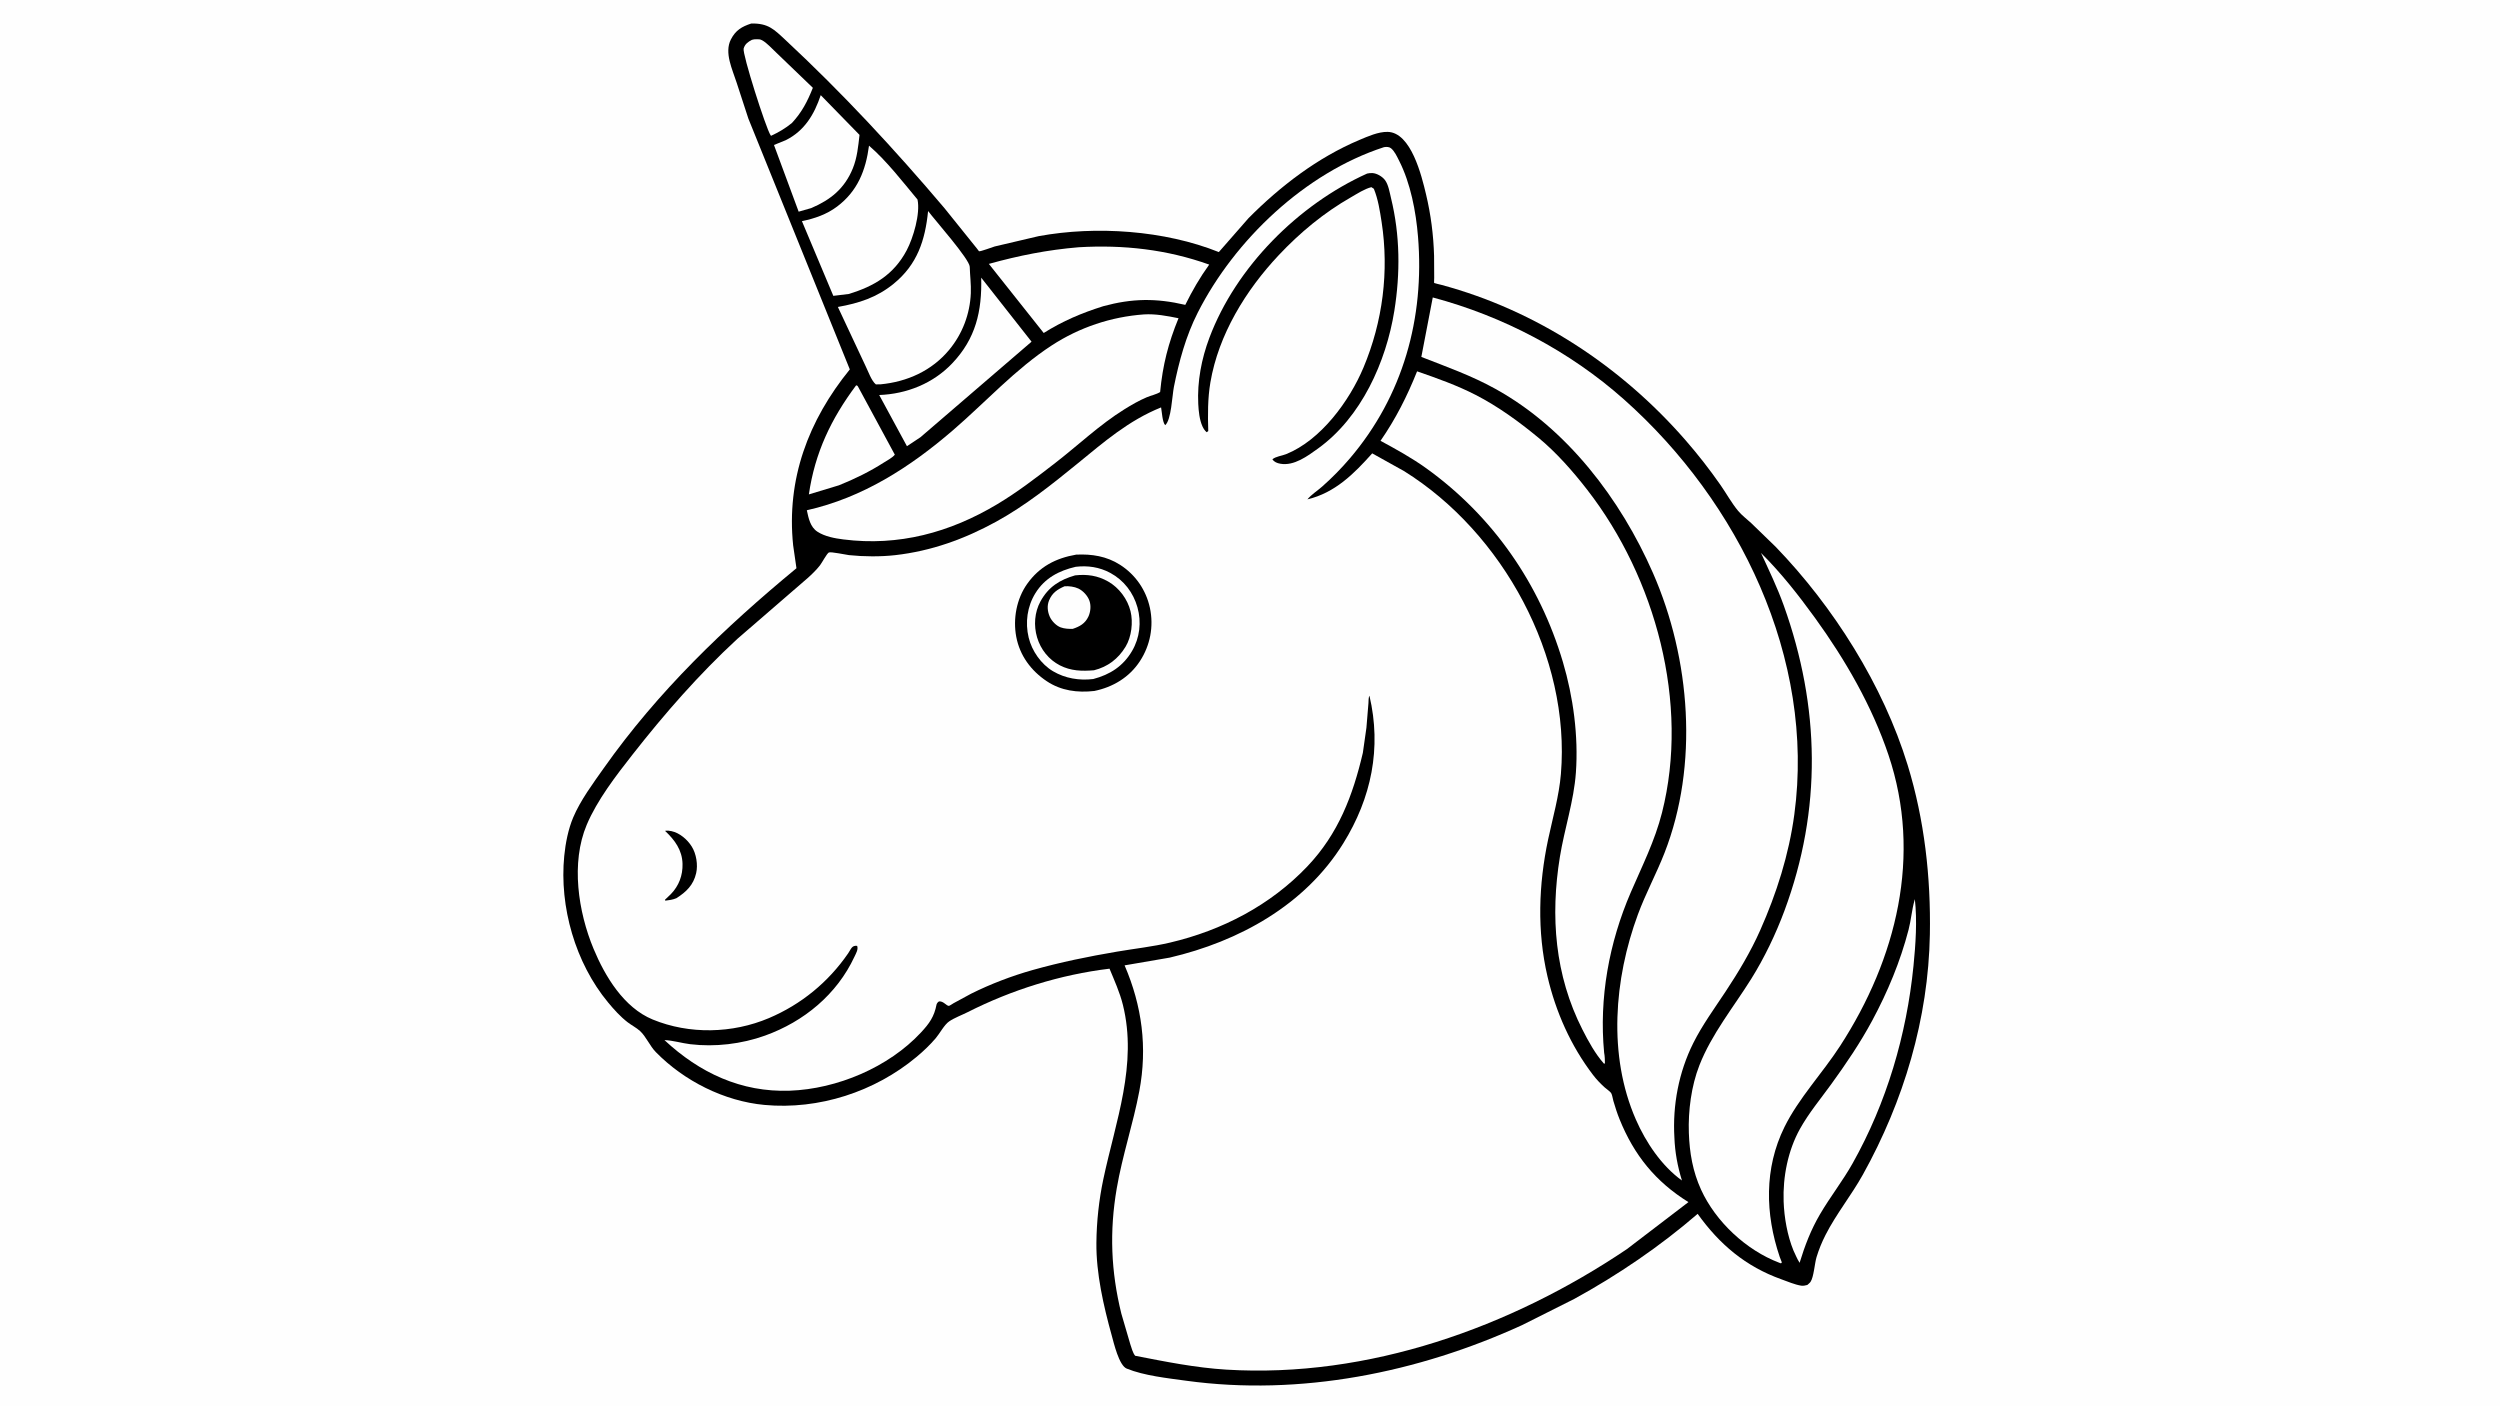 <svg version="1.1" xmlns="http://www.w3.org/2000/svg" style="display: block;" viewBox="0 0 2048 1152" width="1820" height="1024">
<path transform="translate(0,0)" fill="rgb(254,254,254)" d="M -0 -0 L 2048 0 L 2048 1152 L -0 1152 L -0 -0 z"/>
<path transform="translate(0,0)" fill="rgb(0,0,0)" d="M 615.448 19.119 C 629.352 18.858 633.962 23.778 643.558 32.713 C 689.936 75.892 732.765 122.031 773.688 170.372 L 800.337 203.505 C 800.441 203.642 801.908 205.664 801.991 205.684 C 803.334 206.018 812.816 202.324 814.858 201.765 L 850.828 193.321 C 897.912 184.673 953.947 188.527 998.462 206.36 L 1022.75 178.618 C 1048.81 152.356 1079.37 128.942 1113.64 114.5 C 1120.53 111.599 1129.11 107.76 1136.69 107.895 C 1156.01 108.239 1164.63 144.036 1168.19 158.989 C 1172.15 175.586 1174.32 192.44 1174.8 209.5 L 1174.9 227.503 C 1174.9 228.111 1174.7 231.438 1174.87 231.682 C 1174.99 231.87 1179.89 232.983 1180.73 233.209 C 1258.52 254.122 1327.92 299.853 1380.69 360.373 C 1390.93 372.111 1400.49 384.368 1409.4 397.14 C 1414.23 404.074 1418.48 411.859 1423.85 418.353 C 1426.91 422.046 1431.01 425.053 1434.52 428.32 L 1454.57 447.748 C 1501.99 496.823 1542.73 561.269 1562.78 626.704 C 1576.56 671.672 1581.77 718.383 1580.95 765.287 C 1579.73 834.433 1559.53 901.893 1526.08 962.092 C 1516.63 979.102 1504.29 994.212 1495.45 1011.57 C 1492.5 1017.36 1489.95 1023.58 1488.08 1029.8 C 1486.56 1034.85 1485.85 1046.08 1483.16 1050 C 1482.58 1050.85 1481.34 1051.76 1480.57 1052.5 C 1478.92 1052.94 1477.18 1053.35 1475.46 1053.07 C 1470.17 1052.21 1464.38 1049.67 1459.32 1047.87 C 1430.05 1037.4 1408.59 1019.23 1390.72 994.24 C 1359.88 1020.88 1325.33 1044.39 1289.6 1063.96 L 1246.98 1085.35 C 1161.74 1124.37 1065.13 1143.78 971.671 1130.95 C 956.352 1128.84 937.322 1126.84 923 1121.01 C 916.676 1118.43 912.471 1100.17 910.711 1093.81 C 904.041 1069.71 897.926 1043.18 898.166 1018 C 898.332 1000.59 900.256 982.799 903.862 965.78 C 913.887 918.467 932.004 871.877 919.869 823 C 917.353 812.866 912.91 803.036 908.921 793.403 C 868.621 798.278 828.82 810.742 792.685 829.026 C 787.893 831.451 781.873 833.629 777.498 836.632 C 773.501 839.375 769.803 846.554 766.511 850.399 C 761.76 855.951 756.492 860.962 750.886 865.643 C 716.61 894.265 670.769 909.137 626.284 905.02 C 593.272 901.964 560.369 885.349 537.301 861.788 C 532.32 856.701 529.243 848.989 524.374 844.516 C 521.362 841.75 517.337 839.749 514.063 837.218 C 508.17 832.663 502.861 826.755 498.122 821.032 C 471.335 788.684 458.105 742.678 462.238 700.987 C 463.272 690.561 465.473 679.219 469.558 669.528 C 475.467 655.512 485.801 641.602 494.574 629.175 C 538.957 566.302 593.37 514.154 652.457 465.355 L 649.747 446.601 C 644.14 392.402 662.144 344.335 696.171 302.482 L 613.057 97 L 603.432 67.494 C 600.062 56.878 593.151 43.06 598.75 32.164 C 602.601 24.67 607.626 21.67 615.448 19.119 z"/>
<path transform="translate(0,0)" fill="rgb(254,254,254)" d="M 615.964 32.5 C 617.197 32.079 618.204 32.038 619.476 32.021 C 621.451 31.995 622.552 31.893 624.336 32.861 C 628.252 34.987 632.396 39.704 635.754 42.812 L 665.897 71.796 C 661.483 82.877 656.9 91.825 648.771 100.581 C 643.451 104.994 637.877 108.223 631.644 111.116 L 631.222 110.585 C 627.421 104.887 607.962 43.844 609.193 39.615 C 610.264 35.937 612.747 34.177 615.964 32.5 z"/>
<path transform="translate(0,0)" fill="rgb(254,254,254)" d="M 701.358 315.5 C 702.297 315.841 702.381 315.674 702.902 316.595 L 733.044 372.34 C 730.988 374.892 726.958 376.912 724.201 378.687 C 712.637 386.13 700.007 392.304 687.253 397.419 L 662.62 404.874 C 667.592 370.75 680.781 343.045 701.358 315.5 z"/>
<path transform="translate(0,0)" fill="rgb(254,254,254)" d="M 672.344 77.804 L 704.118 110.368 C 703.058 119.676 702.201 129.029 698.636 137.789 C 691.928 154.276 680.465 163.537 664.538 170.334 L 654.26 173.263 L 634.035 118.627 L 643.661 114.713 C 659.099 107.037 667.069 93.548 672.344 77.804 z"/>
<path transform="translate(0,0)" fill="rgb(254,254,254)" d="M 803.801 227.325 L 845.042 279.773 L 754.011 358.063 L 742.967 365.384 L 720.245 323.46 C 742.704 322.621 764.262 314.06 779.942 297.633 C 799.371 277.278 804.5 254.756 803.801 227.325 z"/>
<path transform="translate(0,0)" fill="rgb(254,254,254)" d="M 711.894 119.183 C 726.404 131.718 739.342 148.607 751.627 163.323 C 754.068 174.82 748.13 194.802 742.746 204.944 C 732.197 224.815 716.156 234.355 695.287 240.688 L 682.657 242.22 L 656.938 181.034 C 667.38 178.861 677.154 175.554 685.786 169.047 C 702.543 156.417 709.226 139.404 711.894 119.183 z"/>
<path transform="translate(0,0)" fill="rgb(254,254,254)" d="M 883.602 202.412 C 920.345 200.267 955.799 204.185 990.586 216.616 C 982.958 227.149 976.74 237.967 970.987 249.605 C 946.999 244.021 927.494 244.261 903.766 250.707 C 886.129 256.262 870.687 262.793 855.005 272.647 L 810.07 216.038 C 834.739 209.201 858.106 204.545 883.602 202.412 z"/>
<path transform="translate(0,0)" fill="rgb(254,254,254)" d="M 760.292 172.736 C 766.066 180.406 794.235 212.188 794.409 218.396 C 794.611 225.63 795.591 232.844 795.293 240.098 C 794.596 257.086 788.419 273.354 777.592 286.414 C 763.347 303.596 743.109 312.662 721.246 314.714 L 717.5 314.743 C 713.897 311.854 711.271 304.17 709.211 300.015 L 686.384 251.319 C 703.705 248.249 718.339 243.521 732.11 232.293 C 751.42 216.549 757.895 196.76 760.292 172.736 z"/>
<path transform="translate(0,0)" fill="rgb(254,254,254)" d="M 1568.65 736.451 C 1570.62 754.067 1569.29 773.529 1567.53 791.137 C 1561.86 847.702 1545.56 903.21 1517.66 952.875 C 1509.53 967.355 1499.27 980.344 1490.93 994.608 C 1483.43 1007.42 1478.57 1020.22 1474.23 1034.36 C 1472.25 1031.28 1470.8 1027.6 1469.21 1024.29 C 1464.2 1012.04 1461.61 997.304 1461.15 984.1 C 1460.44 963.998 1464.67 942.341 1474.52 924.656 C 1481.75 911.669 1491.32 900.209 1500.02 888.21 C 1512.16 871.461 1523.78 854.378 1533.6 836.14 C 1546.39 812.398 1556.71 787.626 1563.51 761.469 C 1565.57 753.522 1566.15 745.304 1568.37 737.416 L 1568.65 736.451 z"/>
<path transform="translate(0,0)" fill="rgb(254,254,254)" d="M 937.14 257.424 C 946.671 256.843 956.148 258.683 965.439 260.553 C 957.036 281.02 952.476 299.021 950.384 321.016 C 947.219 322.99 942.89 323.828 939.397 325.308 C 932.988 328.025 926.898 331.555 920.998 335.229 C 900.731 347.849 883.36 364.489 864.534 379.065 C 849.177 390.954 833.625 402.926 816.942 412.909 C 778.065 436.173 736.166 447.501 690.904 441.76 C 683.792 440.867 675.776 439.397 669.675 435.457 C 663.726 431.614 662.35 424.304 660.961 417.865 C 706.787 407.562 745.572 382.561 780.772 352.22 C 807.515 329.169 831.927 302.098 861.691 282.756 C 884.359 268.025 910.279 259.362 937.14 257.424 z"/>
<path transform="translate(0,0)" fill="rgb(254,254,254)" d="M 1442.63 452.861 C 1458.96 469.06 1473.38 487.442 1486.86 506.052 C 1511.63 540.275 1533.52 578.146 1547.04 618.325 C 1574.76 700.703 1553.66 785.28 1507.45 856.661 C 1493.07 878.88 1473.49 899.488 1461.82 923.138 C 1445.15 956.92 1446.04 994.392 1457.92 1029.44 L 1459.69 1034 L 1459 1034.81 L 1457.47 1034.26 C 1430.5 1024.02 1405.53 1000.69 1393.56 974.545 C 1386.71 959.578 1384.07 944.269 1383.51 927.883 C 1382.88 909.851 1385.51 889.491 1392.14 872.573 C 1402.21 846.848 1420.14 824.918 1434.66 801.673 C 1445.36 784.552 1454.78 764.896 1461.81 745.949 C 1492.6 663.027 1491.02 578.949 1461.27 495.912 C 1455.99 481.147 1449.16 467.097 1442.63 452.861 z"/>
<path transform="translate(0,0)" fill="rgb(254,254,254)" d="M 1160.88 304.054 C 1177.16 309.71 1193.55 315.496 1208.9 323.4 C 1227.34 332.886 1244.31 345.255 1260.26 358.414 C 1275.11 370.674 1288.55 385.995 1300.32 401.164 C 1356.23 473.235 1384.22 575.934 1361.53 665.543 C 1355.65 688.779 1345.32 709.108 1335.9 730.958 C 1318.12 772.222 1309.85 817.437 1314.11 862.233 C 1314.69 865.163 1314.71 868.029 1314.76 871 L 1313.98 871.221 C 1306.77 863.121 1301.21 852.875 1296.31 843.254 C 1273.71 798.81 1269.96 750.463 1277.87 701.781 C 1281.61 678.774 1289.31 656.111 1290.97 632.818 C 1293.11 602.865 1288.83 570.828 1280.31 542.133 C 1261.26 477.89 1222.82 422.6 1168.34 383.437 C 1156.6 375.001 1143.62 367.847 1130.92 360.981 C 1143.42 342.905 1152.75 324.4 1160.88 304.054 z"/>
<path transform="translate(0,0)" fill="rgb(254,254,254)" d="M 1173.72 243.527 C 1231.26 258.889 1285.86 287.502 1330.42 327.123 C 1424.59 410.847 1487.15 539.192 1469.92 667 C 1465.48 699.984 1455.39 731.703 1441.9 762.059 C 1434.1 779.605 1424.05 796.354 1413.47 812.35 C 1404.43 826.028 1394.51 839.598 1387.17 854.282 C 1375.24 878.131 1370.1 905.25 1371.67 931.805 C 1372.12 943.829 1374.28 955.462 1377.85 966.927 C 1361.13 954.921 1348.27 935.642 1340.1 916.977 C 1317.1 864.435 1322.29 801.841 1341.74 749.07 C 1348.11 731.788 1356.88 715.699 1363.56 698.593 C 1391.72 626.506 1384.87 539.519 1354.13 469.313 C 1327.65 408.855 1283.65 350.797 1224.93 318.363 C 1205.24 307.486 1185.21 300.403 1164.36 292.259 L 1173.72 243.527 z"/>
<path transform="translate(0,0)" fill="rgb(254,254,254)" d="M 1133.51 120.5 L 1134.07 120.368 C 1135.88 120.081 1138.1 120.14 1139.53 121.335 C 1142.49 123.802 1144.39 128.056 1146.12 131.452 C 1155.55 149.931 1159.96 173.244 1161.64 193.817 C 1167.09 260.262 1149.43 324.246 1105.79 375.396 C 1098.85 383.526 1091.11 391.428 1083.07 398.5 C 1079.04 402.049 1074.51 404.812 1071.01 408.948 C 1093.61 403.562 1109.15 388.031 1124.11 371.25 L 1150.1 385.728 C 1231.15 436.104 1286.73 537.819 1278.69 633.907 C 1277.18 651.987 1272 669.774 1268.24 687.462 C 1260.4 724.389 1259.08 762.765 1267.68 799.684 C 1274.47 828.791 1286.79 856.583 1304.98 880.396 C 1307.86 884.175 1311.03 887.474 1314.55 890.67 C 1315.92 891.919 1318.9 893.867 1319.86 895.331 C 1320.71 896.648 1321.21 900.147 1321.68 901.76 C 1323.16 906.828 1324.77 911.854 1326.75 916.753 C 1338.6 946.093 1356.18 967.875 1383.16 984.628 L 1332.7 1023.17 C 1237.35 1087.41 1120.86 1128.93 1004.72 1121.87 C 979.32 1120.32 954.806 1115.35 929.909 1110.5 C 927.912 1108.05 926.98 1104.08 925.948 1101.09 L 918.596 1075.96 C 910.068 1041.3 908.796 1008.62 914.833 973.385 C 919.442 946.478 928.26 920.526 933.321 893.734 C 940.077 857.959 935.547 823.859 921.27 790.687 L 958.19 784.346 C 1014.94 771.074 1069.08 741.331 1100.42 690.725 C 1123.42 653.595 1131.94 612.684 1121.85 569.815 C 1120.98 571.241 1121.17 574.194 1121.03 575.879 L 1119.38 595.969 L 1116.45 616.565 C 1108.23 651.699 1096.35 682.876 1071.06 709.525 C 1040.78 741.424 1001.11 762.027 958.468 772.036 C 944.124 775.402 929.489 776.976 914.989 779.449 C 891.539 783.447 868.885 788.042 845.984 794.494 C 828.921 799.301 811.432 805.971 795.57 813.879 L 781.14 821.704 C 780.356 822.144 777.932 823.858 777.31 823.867 C 775.365 823.896 772.894 819.965 769.48 820.192 C 768.622 820.249 767.377 821.924 767.221 822.739 C 765.305 832.775 761.305 838.297 754.516 845.616 C 728.017 874.186 685.683 891.975 647.006 893.361 C 607.148 894.79 573.041 878.684 544.306 851.897 C 551.282 852.155 558.454 854.421 565.447 855.269 C 585.712 857.726 607.511 855.119 626.71 848.222 C 658.526 836.792 685.639 814.48 700.013 783.5 C 701.311 780.703 703.231 777.656 702.17 774.706 C 697.789 774.123 697.204 777.346 694.806 780.834 C 678.523 804.51 656.318 822.682 629.891 833.894 C 600.065 846.547 564.717 847.394 534.679 835.036 C 511.055 825.316 495.642 799.71 486.247 777.118 C 473.632 746.785 467.526 706.658 480.639 675.552 C 489.187 655.274 504.686 635.203 518.159 618.019 C 544.61 584.282 572.473 552.39 604.016 523.247 L 661.653 473.384 C 665.267 470.148 668.791 466.76 671.773 462.923 C 673.298 460.96 677.309 453.381 678.965 452.473 C 680.513 451.626 693.092 454.361 695.5 454.617 C 707.397 455.881 721.429 455.986 733.35 454.636 C 762.923 451.287 790.065 441.471 816.039 427.229 C 839.786 414.209 861.504 396.908 882.441 379.828 C 904.43 361.891 924.428 344.395 951.161 333.605 C 951.873 337.358 952.182 345.541 954.5 348.162 C 959.52 344.11 960.245 323.873 961.65 316.852 C 965.839 295.91 971.498 275.082 981.198 255.961 C 1011.5 196.223 1069.25 141.465 1133.51 120.5 z"/>
<path transform="translate(0,0)" fill="rgb(0,0,0)" d="M 544.796 680.5 C 546.565 680.112 548.36 680.371 550.113 680.743 C 556.798 682.163 563.107 687.634 566.659 693.308 C 570.43 699.332 571.866 708.275 570.29 715.166 C 568.074 724.862 562.226 730.485 554.09 735.673 C 551.041 736.931 548.247 737.307 545 737.683 L 544.739 736.94 L 549.614 732.277 C 556.206 725.46 559.36 716.948 559.128 707.547 C 558.847 696.195 552.758 687.996 544.796 680.5 z"/>
<path transform="translate(0,0)" fill="rgb(0,0,0)" d="M 1119.93 142.045 C 1121.45 141.719 1122.85 141.542 1124.41 141.648 C 1127.97 141.891 1132.29 144.418 1134.5 147.282 C 1137.44 151.09 1138.39 157.533 1139.53 162.181 C 1146.95 192.484 1147.17 223.714 1142.26 254.362 C 1135.54 296.357 1115.16 341.731 1079.77 367.247 C 1071.16 373.455 1060.03 381.765 1048.84 379.74 C 1046.21 379.263 1043.91 378.403 1042.35 376.135 C 1044.92 373.821 1050.19 373.256 1053.5 371.931 C 1081.99 360.524 1105.47 328.32 1116.96 300.963 C 1132.75 263.369 1138.02 222.099 1131.81 181.705 C 1130.4 172.594 1128.96 163.059 1125.45 154.5 L 1123.43 153.181 C 1117.56 154.712 1112.03 158.437 1106.78 161.429 C 1084.63 174.07 1064.91 190.415 1047.46 208.98 C 1020.54 237.627 998.221 273.918 991.549 313.133 C 989.314 326.271 989.397 339.718 989.802 353 L 988.5 353.946 C 986.956 352.594 985.896 350.997 985.053 349.139 C 982.588 343.708 981.909 336.701 981.61 330.759 C 980.688 312.423 984.277 293.766 990.712 276.632 C 1012.56 218.458 1063.72 167.384 1119.93 142.045 z"/>
<path transform="translate(0,0)" fill="rgb(0,0,0)" d="M 881.566 454.216 C 894.411 453.605 906.519 455.481 917.57 462.552 C 930.138 470.593 938.868 483.204 942.008 497.82 C 945.27 513.001 942.281 528.58 933.767 541.569 C 925.121 554.761 911.721 562.769 896.457 565.906 C 882.679 567.46 869.304 565.757 857.532 557.923 C 844.644 549.348 835.403 536.894 832.505 521.495 C 829.74 506.803 832.767 490.409 841.463 478.168 C 851.493 464.051 864.899 457.106 881.566 454.216 z"/>
<path transform="translate(0,0)" fill="rgb(254,254,254)" d="M 881.205 464.184 C 891.09 463.021 900.659 464.398 909.5 469.163 C 920.652 475.173 928.398 485.269 931.798 497.384 C 935.189 509.465 933.738 522.333 927.357 533.187 C 920.036 545.639 909.369 552.479 895.597 556.114 C 884.224 557.539 872.594 555.611 862.673 549.76 C 852.905 544 845.314 533.122 842.678 522.156 C 839.705 509.792 841.481 496.641 848.226 485.756 C 855.842 473.463 867.474 467.355 881.205 464.184 z"/>
<path transform="translate(0,0)" fill="rgb(0,0,0)" d="M 880.726 471.196 C 890.454 470.133 899.151 471.307 907.792 476.234 C 916.743 481.337 923.646 490.57 926.123 500.568 C 928.369 509.636 926.948 521.528 922.116 529.562 C 916.099 539.569 907.475 546.115 896.226 548.945 C 886.308 549.762 877.29 549.55 868.234 544.91 C 859.139 540.25 852.534 531.86 849.606 522.098 C 846.7 512.408 847.453 501.413 852.37 492.476 C 858.896 480.617 868.123 474.854 880.726 471.196 z"/>
<path transform="translate(0,0)" fill="rgb(254,254,254)" d="M 872.139 480.119 C 875.701 479.902 880.121 480.44 883.377 481.979 C 887.345 483.854 891.089 487.996 892.517 492.151 C 893.891 496.151 893.373 501.307 891.551 505.093 C 888.856 510.693 884.545 513.101 878.861 515.002 C 875.564 515.128 872.083 514.942 868.944 513.822 C 865.274 512.512 861.542 508.605 859.98 505.081 C 858.085 500.806 857.61 496.013 859.432 491.647 C 862.014 485.46 866.219 482.699 872.139 480.119 z"/>
</svg>